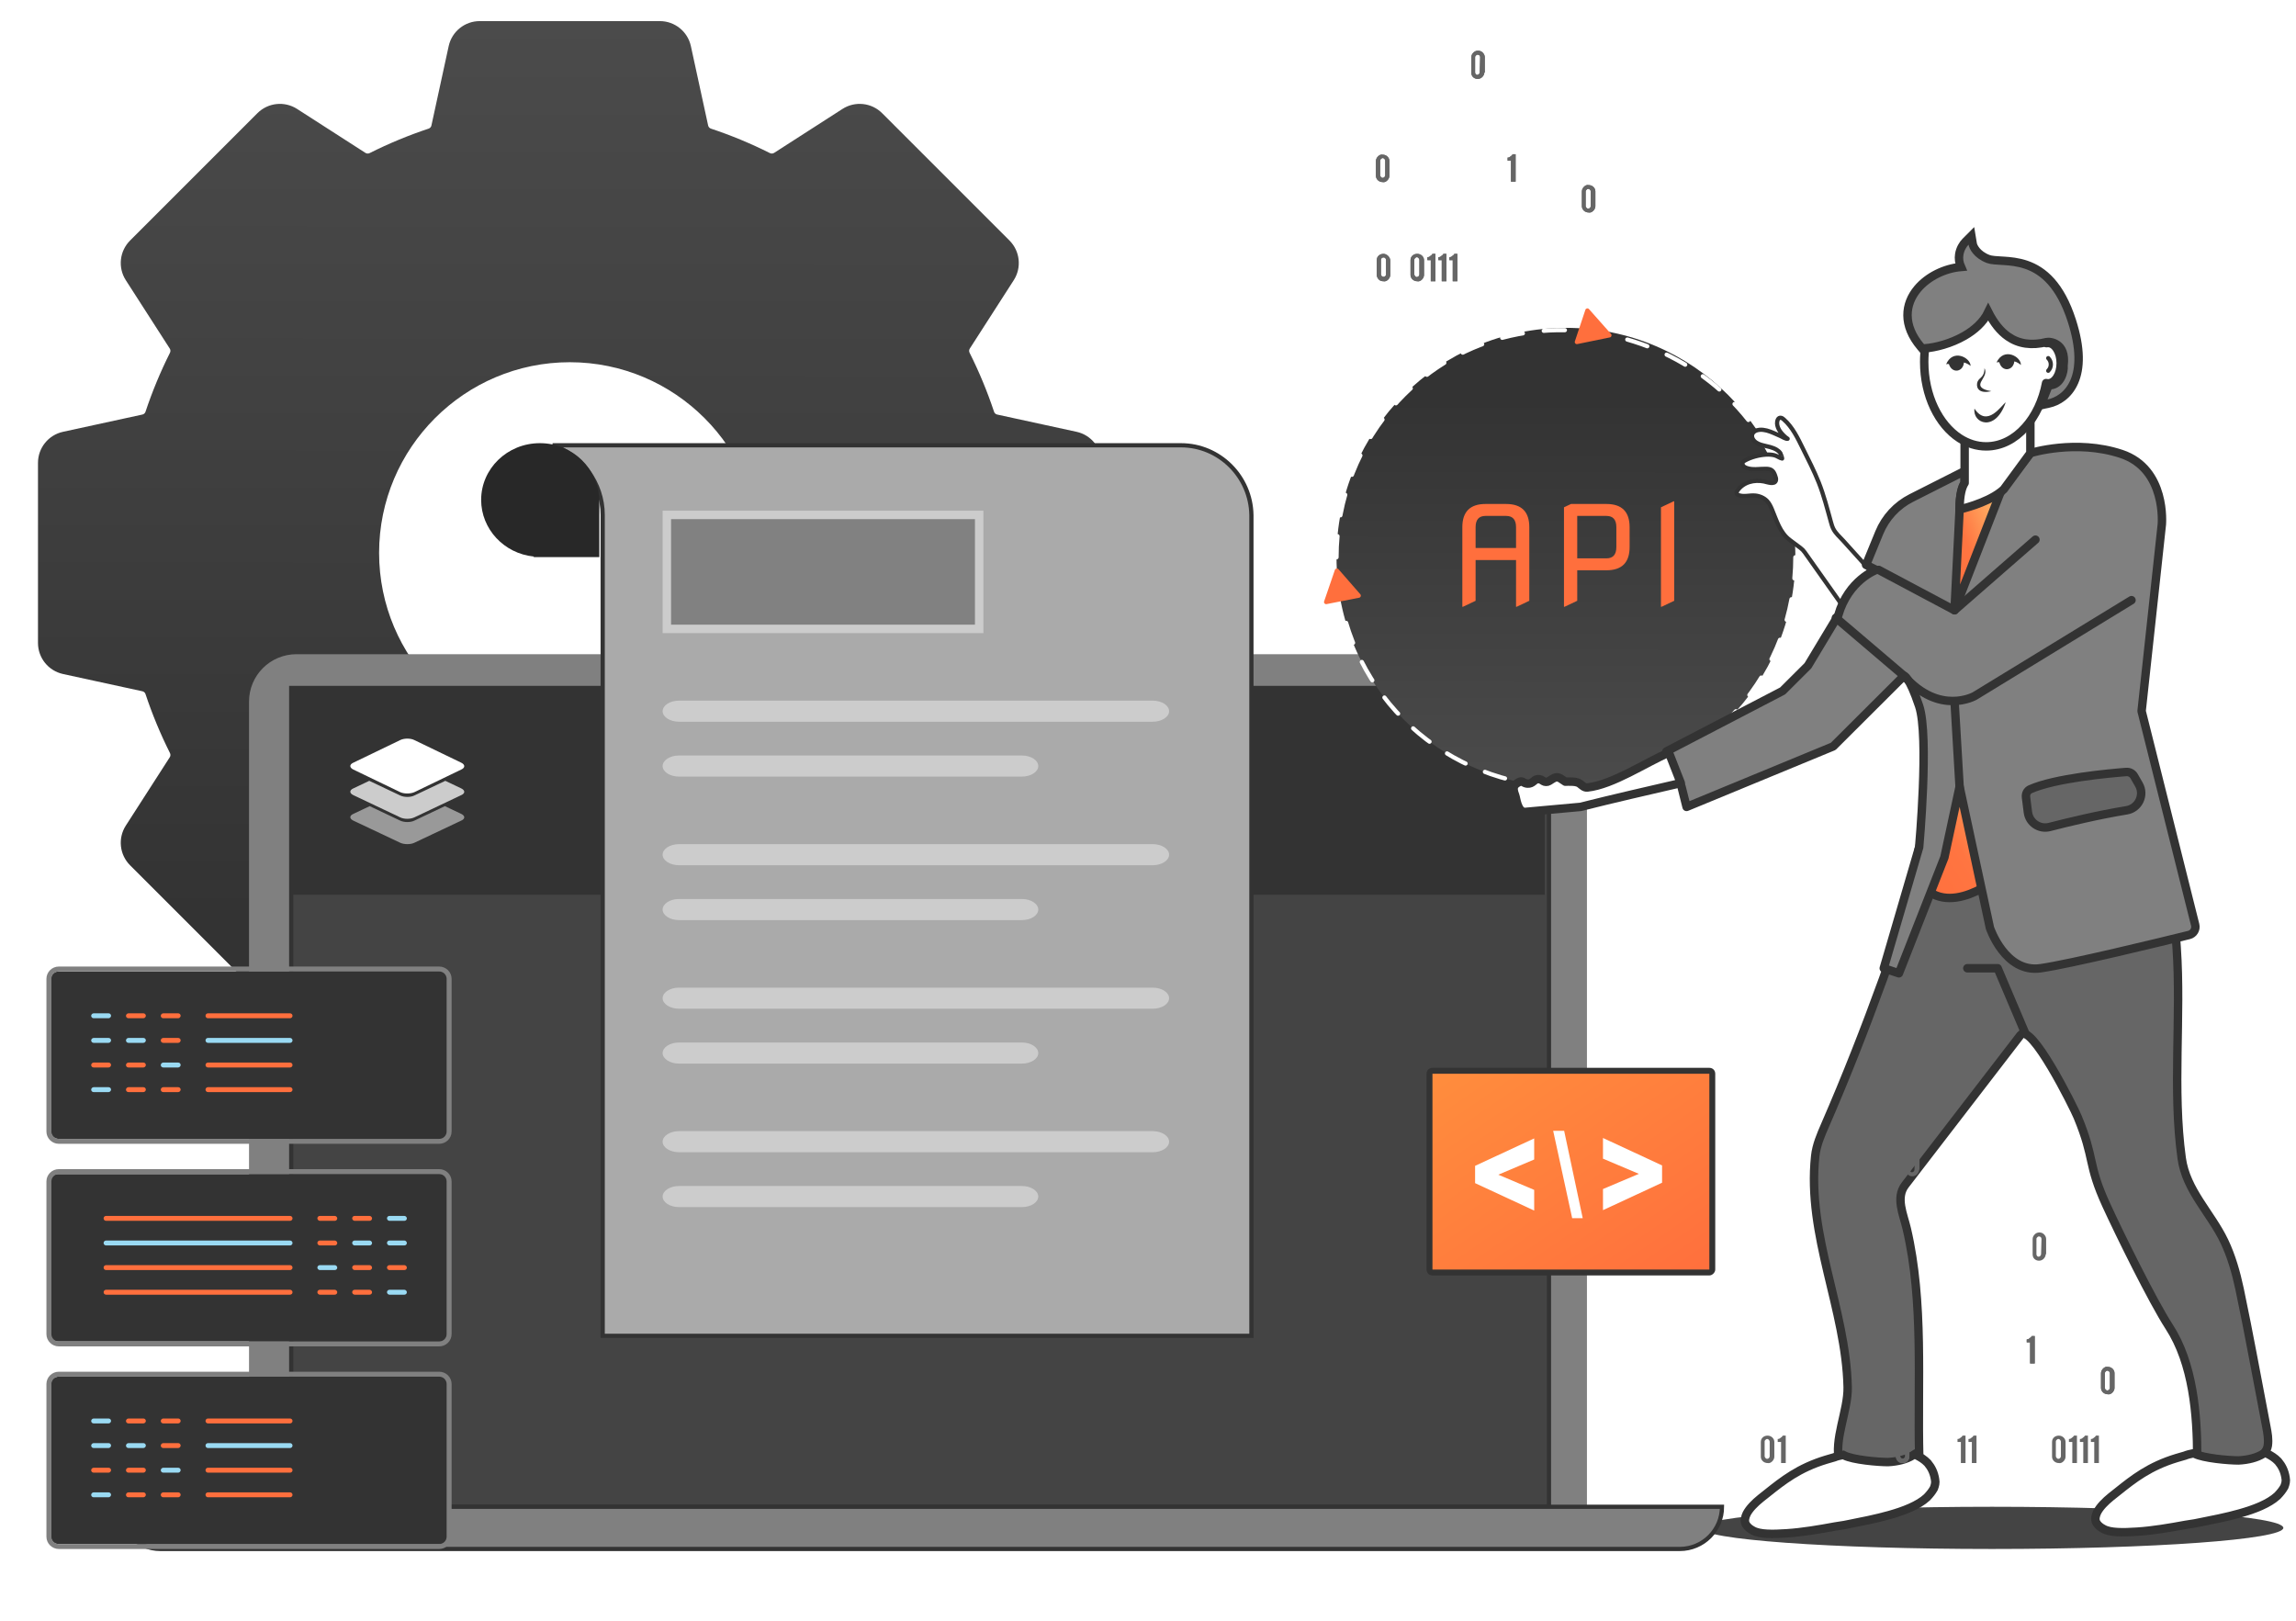 <svg width="544" height="384" viewBox="0 0 544 384" fill="none" xmlns="http://www.w3.org/2000/svg">
<ellipse cx="472" cy="362" rx="69" ry="5" fill="#444444"/>
<path d="M255.071 102.307L236.262 98.218C235.916 98.143 235.635 97.889 235.523 97.552C233.931 92.767 231.993 88.094 229.728 83.578C229.569 83.26 229.587 82.882 229.779 82.583L240.192 66.387C242.107 63.407 241.685 59.494 239.182 56.991L209.009 26.818C206.506 24.314 202.593 23.893 199.613 25.808L183.417 36.221C183.118 36.413 182.74 36.431 182.422 36.272C177.907 34.007 173.233 32.069 168.448 30.477C168.111 30.365 167.857 30.084 167.782 29.738L163.693 10.929C162.941 7.469 159.877 5 156.335 5H113.665C110.123 5 107.059 7.469 106.307 10.929L102.218 29.738C102.143 30.084 101.889 30.365 101.552 30.477C96.767 32.069 92.094 34.007 87.578 36.272C87.26 36.431 86.882 36.413 86.583 36.221L70.387 25.808C67.407 23.893 63.494 24.314 60.991 26.818L30.818 56.991C28.314 59.494 27.893 63.407 29.808 66.387L40.221 82.583C40.413 82.882 40.431 83.26 40.272 83.578C38.007 88.094 36.069 92.767 34.477 97.552C34.365 97.889 34.084 98.143 33.737 98.218L14.929 102.307C11.469 103.061 9 106.123 9 109.665V152.335C9 155.877 11.469 158.939 14.929 159.693L33.737 163.782C34.084 163.857 34.365 164.111 34.477 164.448C36.069 169.233 38.007 173.907 40.272 178.422C40.431 178.74 40.413 179.118 40.221 179.417L29.808 195.613C27.893 198.593 28.314 202.506 30.818 205.009L60.991 235.182C63.494 237.685 67.407 238.107 70.387 236.192L86.583 225.779C86.882 225.587 87.26 225.569 87.578 225.728C92.094 227.993 96.767 229.931 101.552 231.523C101.889 231.635 102.143 231.916 102.218 232.262L106.307 251.071C107.059 254.531 110.123 257 113.665 257H156.335C159.877 257 162.941 254.531 163.693 251.071L167.782 232.262C167.857 231.916 168.111 231.635 168.448 231.523C173.233 229.931 177.907 227.993 182.422 225.728C182.74 225.569 183.118 225.587 183.417 225.779L199.613 236.192C202.593 238.107 206.506 237.687 209.009 235.182L239.182 205.009C241.685 202.506 242.107 198.593 240.192 195.613L229.779 179.417C229.587 179.118 229.569 178.74 229.728 178.422C231.993 173.907 233.931 169.233 235.523 164.448C235.635 164.111 235.916 163.857 236.262 163.782L255.071 159.693C258.531 158.939 261 155.877 261 152.335V109.665C261 106.123 258.531 103.061 255.071 102.307ZM180.179 131C180.179 155.911 159.911 176.179 135 176.179C110.089 176.179 89.821 155.911 89.821 131C89.821 106.089 110.089 85.821 135 85.821C159.911 85.821 180.179 106.089 180.179 131Z" fill="url(#paint0_linear_489_4176)"/>
<path d="M374.744 360.996H376V359.745V166.262C376 160.004 370.977 154.997 364.699 154.997H70.301C64.023 154.997 59 160.004 59 166.262V359.745V360.996H60.256H374.744Z" fill="#808080"/>
<path d="M69 163H367V357H69V163Z" fill="#444444" stroke="#333333"/>
<rect x="69" y="163" width="297" height="49" fill="#333333"/>
<path fill-rule="evenodd" clip-rule="evenodd" d="M94.85 199.687L83.712 194.425C82.763 193.965 82.763 193.255 83.712 192.838L87.589 191L94.809 194.425C95.757 194.884 97.284 194.884 98.191 194.425L105.411 191L109.288 192.838C110.237 193.297 110.237 194.007 109.288 194.425L98.15 199.687C97.284 200.104 95.757 200.104 94.85 199.687Z" fill="white" fill-opacity="0.5"/>
<path fill-rule="evenodd" clip-rule="evenodd" d="M94.814 193.655L83.709 188.387C82.763 187.927 82.763 187.216 83.709 186.798L87.493 185L94.814 188.47C95.76 188.93 97.281 188.93 98.186 188.47L105.507 185L109.291 186.798C110.236 187.258 110.236 187.969 109.291 188.387L98.186 193.655C97.24 194.115 95.719 194.115 94.814 193.655Z" fill="white" fill-opacity="0.75"/>
<path fill-rule="evenodd" clip-rule="evenodd" d="M94.814 187.681L83.709 182.324C82.763 181.856 82.763 181.133 83.709 180.708L94.814 175.351C95.76 174.883 97.281 174.883 98.186 175.351L109.291 180.708C110.236 181.176 110.236 181.899 109.291 182.324L98.186 187.681C97.24 188.106 95.719 188.106 94.814 187.681Z" fill="white"/>
<path d="M28 356.996H408C408 362.519 403.523 366.996 398 366.996H38C32.477 366.996 28 362.519 28 356.996Z" fill="#808080" stroke="#333333"/>
<path d="M142.797 122.029C142.797 114.353 137.791 107.854 130.937 105.5H279.827C288.928 105.5 296.358 112.923 296.5 122.033V316.5H142.797V122.029Z" fill="#AAAAAA" stroke="#333333"/>
<path d="M273.104 171H160.896C158.753 171 157 169.875 157 168.5C157 167.125 158.753 166 160.896 166H273.104C275.247 166 277 167.125 277 168.5C277 169.875 275.247 171 273.104 171Z" fill="#CCCCCC"/>
<path d="M273.104 205H160.896C158.753 205 157 203.875 157 202.5C157 201.125 158.753 200 160.896 200H273.104C275.247 200 277 201.125 277 202.5C277 203.875 275.247 205 273.104 205Z" fill="#CCCCCC"/>
<path d="M273.104 239H160.896C158.753 239 157 237.875 157 236.5C157 235.125 158.753 234 160.896 234H273.104C275.247 234 277 235.125 277 236.5C277 237.875 275.247 239 273.104 239Z" fill="#CCCCCC"/>
<path d="M273.104 273H160.896C158.753 273 157 271.875 157 270.5C157 269.125 158.753 268 160.896 268H273.104C275.247 268 277 269.125 277 270.5C277 271.875 275.247 273 273.104 273Z" fill="#CCCCCC"/>
<path d="M242.114 184H201.5H160.886C158.748 184 157 182.875 157 181.5C157 180.125 158.748 179 160.886 179H242.114C244.252 179 246 180.125 246 181.5C246 182.875 244.252 184 242.114 184Z" fill="#CCCCCC"/>
<path d="M242.114 218H201.5H160.886C158.748 218 157 216.875 157 215.5C157 214.125 158.748 213 160.886 213H242.114C244.252 213 246 214.125 246 215.5C246 216.875 244.252 218 242.114 218Z" fill="#CCCCCC"/>
<path d="M242.114 252H201.5H160.886C158.748 252 157 250.875 157 249.5C157 248.125 158.748 247 160.886 247H242.114C244.252 247 246 248.125 246 249.5C246 250.875 244.252 252 242.114 252Z" fill="#CCCCCC"/>
<path d="M242.114 286H201.5H160.886C158.748 286 157 284.875 157 283.5C157 282.125 158.748 281 160.886 281H242.114C244.252 281 246 282.125 246 283.5C246 284.875 244.252 286 242.114 286Z" fill="#CCCCCC"/>
<path d="M127.927 105C120.157 105 114 111.079 114 118.429C114 125.356 119.424 131.152 126.461 131.859V132H142V118.571C141.853 111.079 135.696 105 127.927 105Z" fill="#282828"/>
<path d="M158 122H232V149H158V122Z" fill="#818181" stroke="#CCCCCC" stroke-width="2"/>
<path d="M404.699 301.49H339.699C339.199 301.49 338.699 301.091 338.699 300.491V254.699C338.699 254.099 339.199 253.699 339.699 253.699H404.699C405.299 253.699 405.699 254.099 405.699 254.699V300.491C405.699 300.991 405.199 301.49 404.699 301.49Z" fill="url(#paint1_linear_489_4176)"/>
<path d="M405 302.191H339.4C338.6 302.191 338 301.591 338 300.791V254.4C338 253.6 338.6 253 339.4 253H405C405.8 253 406.4 253.6 406.4 254.4V300.791C406.4 301.491 405.7 302.191 405 302.191ZM405 300.791V301.491V300.791ZM339.4 254.4V300.791H405V254.4H339.4Z" fill="#333333"/>
<path d="M379.801 286.72L393.801 280.221V276.122L379.801 269.623V274.522L388.301 278.121L379.801 281.721V286.72Z" fill="white"/>
<path d="M370.6 267.924H368L372.5 288.62H375L370.6 267.924Z" fill="white"/>
<path d="M363.5 281.92L355 278.321L363.5 274.722V269.723L349.5 276.221V280.321L363.5 286.82V281.92Z" fill="white"/>
<circle cx="371.025" cy="132.036" r="54.36" transform="rotate(180 371.025 132.036)" fill="url(#paint2_linear_489_4176)"/>
<path d="M346.478 143.758V124.907C346.478 121.242 348.311 119.409 351.976 119.409H356.846C360.512 119.409 362.344 121.242 362.344 124.907V142.344L359.36 143.758H359.202V132.699H349.62V142.344L346.635 143.758H346.478ZM349.62 129.84H359.202V124.907C359.202 123.127 358.417 122.237 356.846 122.237H351.976C350.405 122.237 349.62 123.127 349.62 124.907V129.84Z" fill="#FF6F3D"/>
<path d="M370.558 143.758V120.194L372.223 119.409H380.612C384.277 119.409 386.11 121.242 386.11 124.907V129.62C386.11 133.285 384.277 135.118 380.612 135.118H373.7V142.344L370.715 143.758H370.558ZM373.7 122.237V132.29H380.612C382.183 132.29 382.968 131.4 382.968 129.62V124.907C382.968 123.127 382.183 122.237 380.612 122.237H373.7Z" fill="#FF6F3D"/>
<path d="M393.539 143.758V120.194L396.523 118.781H396.68V142.344L393.696 143.758H393.539Z" fill="#FF6F3D"/>
<path d="M425.385 132.036C425.385 145.33 420.513 158.163 411.691 168.108C402.87 178.053 390.71 184.421 377.511 186.007C364.311 187.593 350.989 184.288 340.062 176.716C329.135 169.144 321.362 157.83 318.213 144.914" stroke="white" stroke-linecap="round" stroke-dasharray="5 5"/>
<path d="M316.281 135.032C316.406 134.668 316.878 134.575 317.131 134.865L322.307 140.8C322.56 141.09 322.404 141.545 322.027 141.619L314.298 143.135C313.921 143.209 313.604 142.846 313.729 142.482L316.281 135.032Z" fill="#FF6F3D"/>
<path d="M425.606 127.749C425.855 128.043 426.328 127.957 426.458 127.595L429.116 120.181C429.246 119.819 428.934 119.452 428.556 119.52L420.807 120.926C420.428 120.995 420.266 121.448 420.514 121.741L425.606 127.749Z" fill="#FF6F3D"/>
<path d="M316.665 132.035C316.665 118.295 321.869 105.064 331.229 95.005C361.888 62.057 418.51 80.672 424.823 124.24" stroke="white" stroke-linecap="round" stroke-dasharray="5 5"/>
<path d="M381.704 79.122C381.959 79.41 381.807 79.866 381.43 79.943L373.715 81.523C373.338 81.6 373.018 81.24 373.14 80.875L375.63 73.403C375.751 73.038 376.223 72.942 376.478 73.23L381.704 79.122Z" fill="#FF6F3D"/>
<path d="M106.109 231.918C106.109 230.952 105.315 230.168 104.335 230.168H80.386H13.862C12.883 230.168 12.088 230.952 12.088 231.918V268.085C12.088 269.051 12.883 269.835 13.862 269.835H104.335C105.315 269.835 106.109 269.051 106.109 268.085V256.71V231.918Z" fill="#333333"/>
<path fill-rule="evenodd" clip-rule="evenodd" d="M11 231.918V268.085C11 269.696 12.318 271.001 13.945 271.001H104.055C105.682 271.001 107 269.696 107 268.085V231.918C107 230.307 105.682 229.001 104.055 229.001H13.945C12.318 229.001 11 230.307 11 231.918ZM104.055 230.168C105.031 230.168 105.822 230.952 105.822 231.918V268.085C105.822 269.051 105.031 269.835 104.055 269.835H13.945C12.969 269.835 12.178 269.051 12.178 268.085V231.918C12.178 230.952 12.969 230.168 13.945 230.168H104.055Z" fill="#808080"/>
<rect width="4.712" height="1.167" rx="0.583" transform="matrix(-1 0 0 1 42.804 240.085)" fill="#FF6F3D"/>
<path d="M69.307 240.668C69.307 240.346 69.046 240.085 68.723 240.085L49.276 240.085C48.954 240.085 48.693 240.346 48.693 240.668C48.693 240.99 48.954 241.251 49.276 241.251H68.723C69.046 241.251 69.307 240.99 69.307 240.668Z" fill="#FF6F3D"/>
<path d="M69.307 246.501C69.307 246.179 69.046 245.918 68.723 245.918H49.276C48.954 245.918 48.693 246.179 48.693 246.501C48.693 246.823 48.954 247.085 49.276 247.085H68.723C69.046 247.085 69.307 246.823 69.307 246.501Z" fill="#9ADAF3"/>
<path d="M69.307 252.335C69.307 252.012 69.046 251.751 68.723 251.751H49.276C48.954 251.751 48.693 252.012 48.693 252.335C48.693 252.657 48.954 252.918 49.276 252.918H68.723C69.046 252.918 69.307 252.657 69.307 252.335Z" fill="#FF6F3D"/>
<path d="M69.307 258.168C69.307 257.846 69.046 257.585 68.723 257.585H49.276C48.954 257.585 48.693 257.846 48.693 258.168C48.693 258.49 48.954 258.751 49.276 258.751H68.723C69.046 258.751 69.307 258.49 69.307 258.168Z" fill="#FF6F3D"/>
<rect width="4.712" height="1.167" rx="0.583" transform="matrix(-1 0 0 1 34.558 240.085)" fill="#FF6F3D"/>
<rect width="4.712" height="1.167" rx="0.583" transform="matrix(-1 0 0 1 26.313 240.085)" fill="#9ADAF3"/>
<rect width="4.712" height="1.167" rx="0.583" transform="matrix(-1 0 0 1 42.804 251.751)" fill="#9ADAF3"/>
<rect width="4.712" height="1.167" rx="0.583" transform="matrix(-1 0 0 1 34.558 251.751)" fill="#FF6F3D"/>
<rect width="4.712" height="1.167" rx="0.583" transform="matrix(-1 0 0 1 26.313 251.751)" fill="#FF6F3D"/>
<rect width="4.712" height="1.167" rx="0.583" transform="matrix(-1 0 0 1 42.804 245.918)" fill="#FF6F3D"/>
<rect width="4.712" height="1.167" rx="0.583" transform="matrix(-1 0 0 1 34.558 245.918)" fill="#9ADAF3"/>
<rect width="4.712" height="1.167" rx="0.583" transform="matrix(-1 0 0 1 26.313 245.918)" fill="#9ADAF3"/>
<rect width="4.712" height="1.167" rx="0.583" transform="matrix(-1 0 0 1 42.804 257.585)" fill="#FF6F3D"/>
<rect width="4.712" height="1.167" rx="0.583" transform="matrix(-1 0 0 1 34.558 257.585)" fill="#FF6F3D"/>
<rect width="4.712" height="1.167" rx="0.583" transform="matrix(-1 0 0 1 26.313 257.585)" fill="#9ADAF3"/>
<path d="M11.891 279.918C11.891 278.952 12.685 278.168 13.665 278.168H37.614H104.138C105.117 278.168 105.912 278.952 105.912 279.918V316.085C105.912 317.051 105.117 317.835 104.138 317.835H13.665C12.685 317.835 11.891 317.051 11.891 316.085V304.71V279.918Z" fill="#333333"/>
<path fill-rule="evenodd" clip-rule="evenodd" d="M107 279.918V316.085C107 317.696 105.682 319.001 104.055 319.001H13.945C12.318 319.001 11 317.696 11 316.085V279.918C11 278.307 12.318 277.001 13.945 277.001H104.055C105.682 277.001 107 278.307 107 279.918ZM13.945 278.168C12.969 278.168 12.178 278.952 12.178 279.918V316.085C12.178 317.051 12.969 317.835 13.945 317.835H104.055C105.031 317.835 105.822 317.051 105.822 316.085V279.918C105.822 278.952 105.031 278.168 104.055 278.168H13.945Z" fill="#808080"/>
<rect x="75.196" y="288.085" width="4.712" height="1.167" rx="0.583" fill="#FF6F3D"/>
<path d="M24.546 288.668C24.546 288.346 24.807 288.085 25.129 288.085L68.723 288.085C69.046 288.085 69.307 288.346 69.307 288.668C69.307 288.99 69.046 289.251 68.723 289.251H25.129C24.807 289.251 24.546 288.99 24.546 288.668Z" fill="#FF6F3D"/>
<path d="M24.546 294.501C24.546 294.179 24.807 293.918 25.129 293.918H68.723C69.046 293.918 69.307 294.179 69.307 294.501C69.307 294.823 69.046 295.085 68.723 295.085H25.129C24.807 295.085 24.546 294.823 24.546 294.501Z" fill="#9ADAF3"/>
<path d="M24.546 300.335C24.546 300.013 24.807 299.751 25.129 299.751H68.723C69.046 299.751 69.307 300.013 69.307 300.335C69.307 300.657 69.046 300.918 68.723 300.918H25.129C24.807 300.918 24.546 300.657 24.546 300.335Z" fill="#FF6F3D"/>
<path d="M24.546 306.168C24.546 305.846 24.807 305.585 25.129 305.585H68.723C69.046 305.585 69.307 305.846 69.307 306.168C69.307 306.49 69.046 306.751 68.723 306.751H25.129C24.807 306.751 24.546 306.49 24.546 306.168Z" fill="#FF6F3D"/>
<rect x="83.442" y="288.085" width="4.712" height="1.167" rx="0.583" fill="#FF6F3D"/>
<rect x="91.687" y="288.085" width="4.712" height="1.167" rx="0.583" fill="#9ADAF3"/>
<rect x="75.196" y="299.751" width="4.712" height="1.167" rx="0.583" fill="#9ADAF3"/>
<rect x="83.442" y="299.751" width="4.712" height="1.167" rx="0.583" fill="#FF6F3D"/>
<rect x="91.687" y="299.751" width="4.712" height="1.167" rx="0.583" fill="#FF6F3D"/>
<rect x="75.196" y="293.918" width="4.712" height="1.167" rx="0.583" fill="#FF6F3D"/>
<rect x="83.442" y="293.918" width="4.712" height="1.167" rx="0.583" fill="#9ADAF3"/>
<rect x="91.687" y="293.918" width="4.712" height="1.167" rx="0.583" fill="#9ADAF3"/>
<rect x="75.196" y="305.585" width="4.712" height="1.167" rx="0.583" fill="#FF6F3D"/>
<rect x="83.442" y="305.585" width="4.712" height="1.167" rx="0.583" fill="#FF6F3D"/>
<rect x="91.687" y="305.585" width="4.712" height="1.167" rx="0.583" fill="#9ADAF3"/>
<path d="M106.109 327.918C106.109 326.952 105.315 326.168 104.335 326.168H80.386H13.862C12.883 326.168 12.088 326.952 12.088 327.918V364.085C12.088 365.051 12.883 365.835 13.862 365.835H104.335C105.315 365.835 106.109 365.051 106.109 364.085V352.71V327.918Z" fill="#333333"/>
<path fill-rule="evenodd" clip-rule="evenodd" d="M11 327.918V364.085C11 365.696 12.318 367.001 13.945 367.001H104.055C105.682 367.001 107 365.696 107 364.085V327.918C107 326.307 105.682 325.001 104.055 325.001H13.945C12.318 325.001 11 326.307 11 327.918ZM104.055 326.168C105.031 326.168 105.822 326.952 105.822 327.918V364.085C105.822 365.051 105.031 365.835 104.055 365.835H13.945C12.969 365.835 12.178 365.051 12.178 364.085V327.918C12.178 326.952 12.969 326.168 13.945 326.168H104.055Z" fill="#808080"/>
<rect width="4.712" height="1.167" rx="0.583" transform="matrix(-1 0 0 1 42.804 336.085)" fill="#FF6F3D"/>
<path d="M69.307 336.668C69.307 336.346 69.046 336.085 68.723 336.085L49.276 336.085C48.954 336.085 48.693 336.346 48.693 336.668C48.693 336.99 48.954 337.251 49.276 337.251H68.723C69.046 337.251 69.307 336.99 69.307 336.668Z" fill="#FF6F3D"/>
<path d="M69.307 342.501C69.307 342.179 69.046 341.918 68.723 341.918H49.276C48.954 341.918 48.693 342.179 48.693 342.501C48.693 342.823 48.954 343.085 49.276 343.085H68.723C69.046 343.085 69.307 342.823 69.307 342.501Z" fill="#9ADAF3"/>
<path d="M69.307 348.335C69.307 348.012 69.046 347.751 68.723 347.751H49.276C48.954 347.751 48.693 348.012 48.693 348.335C48.693 348.657 48.954 348.918 49.276 348.918H68.723C69.046 348.918 69.307 348.657 69.307 348.335Z" fill="#FF6F3D"/>
<path d="M69.307 354.168C69.307 353.846 69.046 353.585 68.723 353.585H49.276C48.954 353.585 48.693 353.846 48.693 354.168C48.693 354.49 48.954 354.751 49.276 354.751H68.723C69.046 354.751 69.307 354.49 69.307 354.168Z" fill="#FF6F3D"/>
<rect width="4.712" height="1.167" rx="0.583" transform="matrix(-1 0 0 1 34.558 336.085)" fill="#FF6F3D"/>
<rect width="4.712" height="1.167" rx="0.583" transform="matrix(-1 0 0 1 26.313 336.085)" fill="#9ADAF3"/>
<rect width="4.712" height="1.167" rx="0.583" transform="matrix(-1 0 0 1 42.804 347.751)" fill="#9ADAF3"/>
<rect width="4.712" height="1.167" rx="0.583" transform="matrix(-1 0 0 1 34.558 347.751)" fill="#FF6F3D"/>
<rect width="4.712" height="1.167" rx="0.583" transform="matrix(-1 0 0 1 26.313 347.751)" fill="#FF6F3D"/>
<rect width="4.712" height="1.167" rx="0.583" transform="matrix(-1 0 0 1 42.804 341.918)" fill="#FF6F3D"/>
<rect width="4.712" height="1.167" rx="0.583" transform="matrix(-1 0 0 1 34.558 341.918)" fill="#9ADAF3"/>
<rect width="4.712" height="1.167" rx="0.583" transform="matrix(-1 0 0 1 26.313 341.918)" fill="#9ADAF3"/>
<rect width="4.712" height="1.167" rx="0.583" transform="matrix(-1 0 0 1 42.804 353.585)" fill="#FF6F3D"/>
<rect width="4.712" height="1.167" rx="0.583" transform="matrix(-1 0 0 1 34.558 353.585)" fill="#FF6F3D"/>
<rect width="4.712" height="1.167" rx="0.583" transform="matrix(-1 0 0 1 26.313 353.585)" fill="#9ADAF3"/>
<path d="M514.605 213.879C515.18 214.297 515.12 216.423 515.168 217.044C515.384 219.506 515.552 221.979 515.719 224.451C516.855 241.016 514.661 258.027 516.917 274.413C517.963 282.039 523.81 287.402 527.003 294.077C528.716 297.673 529.806 301.532 530.633 305.403C532.921 316.238 534.862 327.146 536.97 338.017C537.257 339.511 537.545 341.04 537.317 342.533C536.517 347.816 520.595 350.449 520.595 345.305C520.595 335.088 519.618 323.065 513.934 314.327C509.993 308.246 502.087 292.154 499.068 285.559C494.505 275.596 496.445 274.747 492.264 264.64C491.31 262.332 481.21 242.005 478.728 245.239C469.624 257.066 460.52 268.905 451.416 280.733C449.068 283.779 450.997 287.757 451.788 291.162C455.866 308.595 454.276 327.456 454.734 345.293C450.937 347.502 437.654 353.277 435.844 346.512C434.395 341.144 437.903 334.227 437.772 328.639C437.357 310.144 428.08 292.774 430.082 273.923C430.357 271.354 431.399 268.941 432.43 266.576C442.336 243.829 450.494 220.413 458.101 196.807C458.496 195.576 458.891 194.334 459.466 193.175C460.005 192.076 468.678 181.324 469.121 181.634C469.121 181.634 514.246 213.616 514.641 213.891L514.605 213.879Z" fill="#666666" stroke="#333333" stroke-width="2" stroke-linecap="round" stroke-linejoin="round"/>
<path d="M475.075 206.71C475.075 206.71 463.096 217.463 455.908 210.294C448.721 203.126 465.491 179.233 465.491 179.233L475.075 206.71Z" fill="url(#paint3_linear_489_4176)" stroke="#333333" stroke-width="2" stroke-linecap="round" stroke-linejoin="round"/>
<path d="M436.335 143.213L427.59 130.849C427.315 130.454 426.967 130.096 426.572 129.809L424.068 127.945C421.732 126.201 420.93 123.298 419.852 120.73C419.552 120.013 419.217 119.284 418.678 118.711C417.959 117.946 416.869 117.492 415.827 117.408C414.557 117.301 413.239 117.755 411.994 117.337C411.802 117.277 411.598 117.181 411.502 116.99C411.383 116.739 411.526 116.441 411.682 116.202C412.353 115.258 413.359 114.565 414.473 114.219C415.587 113.872 416.785 113.848 417.923 114.063C418.63 114.195 420.535 114.971 420.786 113.789C420.858 113.43 420.738 113.072 420.606 112.725C420.439 112.259 420.247 111.758 419.84 111.447C419.456 111.148 418.941 111.089 418.462 111.077C416.881 111.041 415.24 111.423 413.766 110.85C413.491 110.742 413.227 110.599 413.048 110.372C412.868 110.145 412.784 109.81 412.916 109.559C413.012 109.356 413.215 109.225 413.419 109.117C414.88 108.305 416.773 107.803 418.45 107.708C419.121 107.672 419.804 107.708 420.451 107.875C421.086 108.03 421.625 108.532 422.248 108.64C422.307 108.64 421.924 107.505 421.852 107.397C421.613 107.039 421.289 106.764 420.93 106.549C419.972 105.975 418.869 105.796 417.803 105.533C416.989 105.342 416.162 105.032 415.599 104.422C415.24 104.028 415.012 103.49 415.144 102.977C415.336 102.26 416.15 101.89 416.905 101.83C418.067 101.746 419.193 102.14 420.247 102.594C420.786 102.821 421.313 103.084 421.864 103.311C422.26 103.479 423.146 104.064 423.553 103.956C422.906 103.55 422.176 102.798 421.732 102.164C421.361 101.627 421.074 100.982 421.05 100.325C421.026 99.775 421.265 98.807 422.02 98.999C422.26 99.058 422.451 99.213 422.643 99.381C424.703 101.197 425.925 103.765 427.135 106.226C428.453 108.902 429.83 111.555 430.932 114.338C432.13 117.361 432.921 120.503 433.795 123.633C433.951 124.218 434.119 124.792 434.394 125.329C434.933 126.38 435.88 127.193 436.67 128.053C437.617 129.092 438.551 130.132 439.497 131.183C441.354 133.238 443.211 135.305 445.079 137.36L445.127 137.407L437.94 145.77L436.323 143.201L436.335 143.213Z" fill="white" stroke="#333333" stroke-linecap="round" stroke-linejoin="round"/>
<path d="M394.816 178.038L398.409 186.401L399.607 191.18L434.346 176.844L451.117 160.118C451.117 160.118 452.315 160.118 454.71 167.286C457.106 174.454 454.71 200.737 454.71 200.737L446.325 229.409L449.919 230.604L460.7 203.126L464.294 186.401L471.481 219.852C471.481 219.852 475.075 230.604 483.46 229.409C490.526 228.403 512.056 223.153 518.653 221.527C519.726 221.263 520.377 220.177 520.108 219.104L507.418 168.481L512.209 124.278C512.209 124.278 513.407 111.136 502.626 107.552C491.845 103.968 481.064 107.349 481.064 107.349L474.009 116.572C470.487 119.32 464.294 120.694 464.294 120.694C464.294 117.11 464.893 115.318 465.491 114.422V112.044L465.072 111.817L452.842 118.003C449.411 119.739 446.72 122.652 445.261 126.209L442.133 133.835L444.528 135.03C444.528 135.03 437.94 137.419 435.544 145.782L428.357 157.729L422.367 163.702L394.816 178.038Z" fill="#808080" stroke="#333333" stroke-width="2" stroke-linecap="round" stroke-linejoin="round"/>
<path d="M464.294 120.694L463.096 144.588L474.009 116.572L469.085 115.915L464.294 120.694Z" fill="url(#paint4_linear_489_4176)" stroke="#333333" stroke-width="2" stroke-linecap="round" stroke-linejoin="round"/>
<path d="M505.022 142.198L467.887 164.897C467.887 164.897 459.502 169.676 451.117 160.118L434.981 146.379" stroke="#333333" stroke-width="2" stroke-linecap="round" stroke-linejoin="round"/>
<path d="M445.127 135.03L463.096 144.587L482.262 127.862" stroke="#333333" stroke-width="2" stroke-linecap="round" stroke-linejoin="round"/>
<path d="M505.641 183.895C505.262 183.235 504.545 182.847 503.786 182.906C499.747 183.217 486.862 184.387 481.024 187.001C480.3 187.325 479.93 188.104 480.029 188.891L480.477 192.446C480.789 194.919 483.196 196.556 485.616 195.935C490.072 194.788 497.152 193.079 503.872 191.98C506.711 191.514 508.208 188.36 506.771 185.864L505.641 183.895Z" fill="#666666" stroke="#333333" stroke-width="2" stroke-linecap="round" stroke-linejoin="round"/>
<path d="M464.329 186.998L463.132 166.689" stroke="#333333" stroke-width="2"/>
<path d="M479.902 244.94L473.314 229.409H466.126" stroke="#333333" stroke-width="2" stroke-linecap="round" stroke-linejoin="round"/>
<path d="M361.311 192.374L374.452 191.18C382.415 189.182 390.238 187.389 398.242 185.541V185.529L395.415 178.313C389.796 180.733 382.154 185.91 376.105 186.58C375.362 186.676 374.835 186.054 374.296 185.66C373.983 185.426 373.536 185.313 373.193 185.257C372.872 185.206 372.547 185.199 372.222 185.192L372.186 185.191C371.79 185.182 371.25 185.178 370.894 185.206L369.772 184.46C369.339 184.173 368.801 184.049 368.332 184.273C367.616 184.614 367.007 185.138 366.701 185.206C365.522 185.471 365.507 184.5 364.305 184.609C363.401 184.691 363.2 185.742 361.91 185.66C360.979 185.601 360.704 184.935 360.113 185.206C358.639 185.875 358.256 186.592 358.999 188.444C359.256 189.081 359.514 192.374 361.311 192.374Z" fill="white" stroke="#333333" stroke-width="2" stroke-linecap="round" stroke-linejoin="round"/>
<path d="M464.294 120.694C464.294 120.694 470.487 119.32 474.008 116.572C474.284 116.369 474.536 116.142 474.775 115.915L481.064 107.349V98.843C478.549 101.675 475.314 103.371 471.78 103.371C469.528 103.371 467.396 102.678 465.491 101.448V114.422C464.893 115.318 464.294 117.11 464.294 120.694Z" fill="white" stroke="#333333" stroke-width="2" stroke-linecap="round" stroke-linejoin="round"/>
<path d="M456.544 354.784L456.567 354.762L456.588 354.74C457.282 354.012 457.773 353.376 458.15 352.715L458.189 352.648L458.217 352.575C458.443 351.981 458.648 351.296 458.484 350.547C458.232 348.878 457.603 347.691 456.742 346.658L456.72 346.632L456.698 346.608C455.927 345.799 455.044 345.28 454.148 344.81L453.638 344.543L453.151 344.85C451.714 345.754 449.62 346.3 447.334 346.412C446.18 346.411 444.118 346.287 442.06 346.024C439.944 345.753 438.011 345.353 437.037 344.866L436.726 344.711L436.385 344.782L436.353 344.789C435.834 344.897 435.221 345.026 434.598 345.284C434.323 345.378 434.042 345.453 433.719 345.537L433.704 345.541C433.392 345.623 433.04 345.715 432.682 345.839C426.196 347.803 422.408 350.824 418.74 353.75C418.223 354.162 417.708 354.573 417.189 354.978L417.182 354.983L417.176 354.988C415.724 356.16 414.508 357.407 413.867 358.617L413.857 358.636L413.848 358.655C413.661 359.047 413.509 359.461 413.448 359.866C413.388 360.264 413.4 360.769 413.688 361.224C414.005 361.722 414.462 362.175 415.24 362.588C416.119 363.114 417.359 363.316 418.662 363.388C420.02 363.463 421.622 363.402 423.323 363.287C426.982 363.055 431.063 362.359 434.767 361.673L436.935 361.332L436.955 361.329L436.975 361.325C437.371 361.246 437.779 361.166 438.196 361.083C441.093 360.513 444.459 359.849 447.574 358.975C451.099 357.986 454.499 356.677 456.544 354.784Z" fill="white" stroke="#333333" stroke-width="2"/>
<path d="M539.595 354.394L539.618 354.373L539.639 354.35C540.333 353.622 540.824 352.986 541.201 352.326L541.24 352.258L541.267 352.185C541.494 351.592 541.698 350.906 541.535 350.157C541.283 348.489 540.654 347.301 539.792 346.268L539.771 346.242L539.748 346.218C538.977 345.409 538.094 344.891 537.199 344.421L536.689 344.153L536.201 344.46C534.764 345.365 532.67 345.911 530.385 346.023C529.23 346.021 527.168 345.898 525.111 345.634C522.994 345.363 521.062 344.963 520.088 344.477L519.776 344.321L519.435 344.392L519.404 344.399C518.885 344.508 518.272 344.636 517.649 344.894C517.374 344.989 517.092 345.063 516.77 345.148L516.755 345.152C516.443 345.233 516.091 345.326 515.733 345.45C509.247 347.413 505.459 350.435 501.791 353.36C501.274 353.773 500.759 354.183 500.24 354.588L500.233 354.594L500.227 354.599C498.775 355.77 497.558 357.017 496.918 358.228L496.908 358.246L496.899 358.265C496.712 358.657 496.56 359.071 496.499 359.477C496.439 359.874 496.451 360.38 496.739 360.834C497.056 361.332 497.512 361.785 498.29 362.199C499.17 362.725 500.41 362.927 501.713 362.999C503.07 363.074 504.673 363.013 506.373 362.898C510.033 362.665 514.114 361.969 517.818 361.284L519.986 360.942L520.006 360.939L520.026 360.935C520.422 360.856 520.829 360.776 521.247 360.694C524.144 360.123 527.51 359.46 530.625 358.586C534.15 357.596 537.55 356.288 539.595 354.394Z" fill="white" stroke="#333333" stroke-width="2"/>
<path d="M455.909 85.75C455.909 93.73 459.335 100.623 464.294 103.837C466.198 105.068 468.331 105.76 470.583 105.76C474.117 105.76 477.351 104.064 479.866 101.233C482.25 98.592 483.999 94.937 484.79 90.767C484.946 90.803 485.101 90.827 485.257 90.827C486.91 90.827 488.252 88.689 488.252 86.048C488.252 83.408 486.91 81.27 485.257 81.27C485.137 81.27 485.005 81.281 484.886 81.305C483.412 72.393 477.566 65.739 470.583 65.739C462.473 65.739 455.909 74.699 455.909 85.75Z" fill="white" stroke="#333333" stroke-width="2" stroke-linecap="round" stroke-linejoin="round"/>
<path d="M485.293 84.853C486.122 85.681 486.12 87.015 485.293 87.84" stroke="#333333" stroke-linecap="round"/>
<path fill-rule="evenodd" clip-rule="evenodd" d="M471.803 92.678C468.983 93.359 468.25 91.988 468.443 90.827C468.719 89.274 470.128 89.806 470.199 87.236C471.199 89.201 468.077 90.749 469.643 91.936C469.96 92.184 470.523 92.468 471.803 92.678Z" fill="#333333"/>
<path fill-rule="evenodd" clip-rule="evenodd" d="M467.822 96.819C470.877 101.432 474.229 95.986 475.222 95.328C472.741 102.553 467.307 100.281 467.822 96.819Z" fill="#333333"/>
<path fill-rule="evenodd" clip-rule="evenodd" d="M473.038 85.9C474.74 82.195 478.886 84.464 478.823 86.484C478.617 86.263 477.758 85.69 477.262 85.627C477.027 87.855 474.338 88.247 473.703 85.826C473.42 85.793 473.254 85.788 473.038 85.9Z" fill="#333333"/>
<path fill-rule="evenodd" clip-rule="evenodd" d="M461.089 86.336C462.652 82.556 466.873 84.684 466.905 86.707C466.699 86.486 465.815 85.959 465.319 85.897C465.154 88.151 462.487 88.615 461.755 86.238C461.448 86.229 461.282 86.223 461.089 86.336Z" fill="#333333"/>
<path d="M484.198 94.278L483.508 96.008L485.331 95.627C487.529 95.168 490.073 93.65 491.464 90.454C492.845 87.283 493.027 82.612 490.876 75.943C488.164 67.539 484.136 64.127 480.117 62.74C478.154 62.062 476.257 61.891 474.673 61.793C474.449 61.779 474.234 61.766 474.026 61.754C473.486 61.723 472.999 61.695 472.545 61.65C471.918 61.588 471.444 61.5 471.088 61.366C468.348 60.336 467.506 58.415 467.405 57.809L467.086 55.888L465.711 57.267C465.105 57.875 464.411 58.952 464.207 60.3C464.068 61.216 464.16 62.225 464.618 63.254C460.804 63.577 456.78 65.504 454.318 68.455C452.867 70.195 451.93 72.327 451.95 74.718C451.97 77.112 452.947 79.645 455.103 82.188L455.428 82.572L455.93 82.539C458.557 82.369 462.228 81.403 465.386 79.601C467.737 78.26 469.914 76.389 471.09 73.939C472.366 76.456 473.901 78.446 475.799 79.755C478.323 81.496 481.355 81.943 484.937 81.045C485.075 81.01 485.455 80.981 485.966 81.082C486.458 81.179 487.001 81.382 487.484 81.737C488.385 82.399 489.279 83.736 488.932 86.522L488.918 86.633L488.929 86.745C488.989 87.346 488.839 88.456 488.328 89.442C487.831 90.402 487.071 91.113 485.962 91.252L485.376 91.325L485.157 91.873L484.198 94.278Z" fill="#808080" stroke="#333333" stroke-width="2"/>
<path d="M329.2 41.646C329.2 42.046 329 42.446 328.7 42.746C328.4 43.046 328 43.246 327.6 43.146C326.7 43.146 326 42.446 326 41.646V38.147C326 37.747 326.2 37.347 326.5 37.047C326.8 36.747 327.2 36.547 327.6 36.647C328.5 36.647 329.2 37.347 329.2 38.147V41.646ZM328.2 38.047C328.2 37.847 328.1 37.747 328 37.647C327.9 37.547 327.8 37.447 327.6 37.447C327.5 37.447 327.3 37.547 327.2 37.647C327.1 37.747 327 37.947 327 38.047V41.546C327 41.646 327.1 41.846 327.2 41.946C327.3 42.046 327.4 42.146 327.6 42.146C327.9 42.146 328.2 41.846 328.2 41.546V38.047Z" fill="#666666"/>
<path d="M378 48.845C378 49.245 377.8 49.645 377.5 49.944C377.2 50.244 376.8 50.444 376.4 50.344C375.5 50.344 374.8 49.645 374.8 48.845V45.345C374.8 44.945 375 44.545 375.3 44.245C375.6 43.946 376 43.746 376.4 43.846C377.3 43.846 378 44.545 378 45.345V48.845ZM376.9 45.345C376.9 45.045 376.6 44.745 376.3 44.745C376.1 44.745 376 44.845 375.9 44.945C375.8 45.045 375.7 45.245 375.7 45.345V48.845C375.7 48.945 375.8 49.145 375.9 49.245C376 49.345 376.1 49.445 376.3 49.445C376.6 49.445 376.9 49.145 376.9 48.845V45.345Z" fill="#666666"/>
<path d="M351.7 17.151C351.7 17.55 351.5 17.95 351.2 18.25C350.6 18.85 349.6 18.85 349 18.25C348.7 17.95 348.6 17.55 348.6 17.151V13.551C348.6 13.151 348.8 12.751 349.1 12.451C349.7 11.851 350.7 11.851 351.3 12.451C351.6 12.751 351.8 13.151 351.8 13.551V17.151H351.7ZM350.7 13.551C350.7 13.251 350.5 12.951 350.1 12.951C349.9 12.951 349.8 13.051 349.7 13.151C349.6 13.251 349.5 13.351 349.5 13.551V17.151C349.5 17.451 349.7 17.75 350 17.75C350.3 17.75 350.6 17.451 350.6 17.151L350.7 13.551Z" fill="#666666"/>
<path d="M329.4 65.142C329.4 65.542 329.2 65.942 328.9 66.242C328.6 66.541 328.2 66.741 327.8 66.641C327.4 66.641 327 66.541 326.7 66.242C326.4 65.942 326.2 65.542 326.2 65.142V61.642C326.2 60.742 326.9 60.143 327.8 60.143C328.2 60.143 328.6 60.343 328.9 60.642C329.2 60.942 329.4 61.342 329.4 61.742V65.142ZM328.4 61.542C328.4 61.442 328.3 61.242 328.2 61.142C328 60.942 327.6 60.942 327.4 61.142C327.3 61.242 327.2 61.342 327.2 61.542V65.042C327.2 65.142 327.3 65.342 327.4 65.442C327.6 65.642 328 65.642 328.2 65.442C328.3 65.342 328.4 65.242 328.4 65.042V61.542Z" fill="#666666"/>
<path d="M337.4 65.142C337.4 65.542 337.2 65.942 336.9 66.242C336.6 66.541 336.2 66.741 335.8 66.641C334.9 66.641 334.2 65.942 334.2 65.142V61.642C334.2 60.742 334.9 60.143 335.8 60.143C336.7 60.143 337.4 60.843 337.4 61.642V65.142ZM336.3 61.542C336.3 61.442 336.2 61.242 336.1 61.142C336 61.042 335.9 60.942 335.7 60.942C335.5 60.942 335.4 61.042 335.3 61.142C335.2 61.242 335.1 61.342 335.1 61.542V65.042C335.1 65.142 335.2 65.342 335.3 65.442C335.4 65.542 335.5 65.642 335.7 65.642C336 65.642 336.3 65.342 336.3 65.042V61.542Z" fill="#666666"/>
<path d="M339 66.641V61.642H338.2V60.942C338.5 60.942 338.7 60.843 338.9 60.642C339.1 60.542 339.3 60.343 339.4 60.143H340.1V66.641H339Z" fill="#666666"/>
<path d="M341.6 66.641V61.642H340.8V60.942C341.1 60.942 341.3 60.843 341.5 60.642C341.7 60.542 341.9 60.343 342 60.143H342.7V66.641H341.6Z" fill="#666666"/>
<path d="M344.2 66.641V61.642H343.4V60.942C343.7 60.942 343.9 60.843 344.1 60.642C344.3 60.542 344.5 60.343 344.6 60.143H345.3V66.641H344.2Z" fill="#666666"/>
<path d="M358 43.046V38.047H357.2V37.347C357.5 37.347 357.7 37.247 357.9 37.047C358.1 36.947 358.3 36.747 358.4 36.547H359.1V43.046H358Z" fill="#666666"/>
<path d="M329.2 41.646C329.2 42.046 329 42.446 328.7 42.746C328.4 43.046 328 43.246 327.6 43.146C326.7 43.146 326 42.446 326 41.646V38.147C326 37.747 326.2 37.347 326.5 37.047C326.8 36.747 327.2 36.547 327.6 36.647C328.5 36.647 329.2 37.347 329.2 38.147V41.646ZM328.2 38.047C328.2 37.847 328.1 37.747 328 37.647C327.9 37.547 327.8 37.447 327.6 37.447C327.5 37.447 327.3 37.547 327.2 37.647C327.1 37.747 327 37.947 327 38.047V41.546C327 41.646 327.1 41.846 327.2 41.946C327.3 42.046 327.4 42.146 327.6 42.146C327.9 42.146 328.2 41.846 328.2 41.546V38.047Z" fill="#666666"/>
<path d="M378 48.845C378 49.245 377.8 49.645 377.5 49.944C377.2 50.244 376.8 50.444 376.4 50.344C375.5 50.344 374.8 49.645 374.8 48.845V45.345C374.8 44.945 375 44.545 375.3 44.245C375.6 43.946 376 43.746 376.4 43.846C377.3 43.846 378 44.545 378 45.345V48.845ZM376.9 45.345C376.9 45.045 376.6 44.745 376.3 44.745C376.1 44.745 376 44.845 375.9 44.945C375.8 45.045 375.7 45.245 375.7 45.345V48.845C375.7 48.945 375.8 49.145 375.9 49.245C376 49.345 376.1 49.445 376.3 49.445C376.6 49.445 376.9 49.145 376.9 48.845V45.345Z" fill="#666666"/>
<path d="M351.7 17.151C351.7 17.55 351.5 17.95 351.2 18.25C350.6 18.85 349.6 18.85 349 18.25C348.7 17.95 348.6 17.55 348.6 17.151V13.551C348.6 13.151 348.8 12.751 349.1 12.451C349.7 11.851 350.7 11.851 351.3 12.451C351.6 12.751 351.8 13.151 351.8 13.551V17.151H351.7ZM350.7 13.551C350.7 13.251 350.5 12.951 350.1 12.951C349.9 12.951 349.8 13.051 349.7 13.151C349.6 13.251 349.5 13.351 349.5 13.551V17.151C349.5 17.451 349.7 17.75 350 17.75C350.3 17.75 350.6 17.451 350.6 17.151L350.7 13.551Z" fill="#666666"/>
<path d="M329.4 65.142C329.4 65.542 329.2 65.942 328.9 66.242C328.6 66.541 328.2 66.741 327.8 66.641C327.4 66.641 327 66.541 326.7 66.242C326.4 65.942 326.2 65.542 326.2 65.142V61.642C326.2 60.742 326.9 60.143 327.8 60.143C328.2 60.143 328.6 60.343 328.9 60.642C329.2 60.942 329.4 61.342 329.4 61.742V65.142ZM328.4 61.542C328.4 61.442 328.3 61.242 328.2 61.142C328 60.942 327.6 60.942 327.4 61.142C327.3 61.242 327.2 61.342 327.2 61.542V65.042C327.2 65.142 327.3 65.342 327.4 65.442C327.6 65.642 328 65.642 328.2 65.442C328.3 65.342 328.4 65.242 328.4 65.042V61.542Z" fill="#666666"/>
<path d="M337.4 65.142C337.4 65.542 337.2 65.942 336.9 66.242C336.6 66.541 336.2 66.741 335.8 66.641C334.9 66.641 334.2 65.942 334.2 65.142V61.642C334.2 60.742 334.9 60.143 335.8 60.143C336.7 60.143 337.4 60.843 337.4 61.642V65.142ZM336.3 61.542C336.3 61.442 336.2 61.242 336.1 61.142C336 61.042 335.9 60.942 335.7 60.942C335.5 60.942 335.4 61.042 335.3 61.142C335.2 61.242 335.1 61.342 335.1 61.542V65.042C335.1 65.142 335.2 65.342 335.3 65.442C335.4 65.542 335.5 65.642 335.7 65.642C336 65.642 336.3 65.342 336.3 65.042V61.542Z" fill="#666666"/>
<path d="M339 66.641V61.642H338.2V60.942C338.5 60.942 338.7 60.843 338.9 60.642C339.1 60.542 339.3 60.343 339.4 60.143H340.1V66.641H339Z" fill="#666666"/>
<path d="M341.6 66.641V61.642H340.8V60.942C341.1 60.942 341.3 60.843 341.5 60.642C341.7 60.542 341.9 60.343 342 60.143H342.7V66.641H341.6Z" fill="#666666"/>
<path d="M344.2 66.641V61.642H343.4V60.942C343.7 60.942 343.9 60.843 344.1 60.642C344.3 60.542 344.5 60.343 344.6 60.143H345.3V66.641H344.2Z" fill="#666666"/>
<path d="M358 43.046V38.047H357.2V37.347C357.5 37.347 357.7 37.247 357.9 37.047C358.1 36.947 358.3 36.747 358.4 36.547H359.1V43.046H358Z" fill="#666666"/>
<path d="M452.2 321.646C452.2 322.046 452 322.446 451.7 322.746C451.4 323.046 451 323.246 450.6 323.146C449.7 323.146 449 322.446 449 321.646V318.147C449 317.747 449.2 317.347 449.5 317.047C449.8 316.747 450.2 316.547 450.6 316.647C451.5 316.647 452.2 317.347 452.2 318.147V321.646ZM451.2 318.047C451.2 317.847 451.1 317.747 451 317.647C450.9 317.547 450.8 317.447 450.6 317.447C450.5 317.447 450.3 317.547 450.2 317.647C450.1 317.747 450 317.947 450 318.047V321.546C450 321.646 450.1 321.846 450.2 321.946C450.3 322.046 450.4 322.146 450.6 322.146C450.9 322.146 451.2 321.846 451.2 321.546V318.047Z" fill="#666666"/>
<path d="M501 328.845C501 329.245 500.8 329.645 500.5 329.944C500.2 330.244 499.8 330.444 499.4 330.344C498.5 330.344 497.8 329.645 497.8 328.845V325.345C497.8 324.945 498 324.545 498.3 324.246C498.6 323.946 499 323.746 499.4 323.846C500.3 323.846 501 324.545 501 325.345V328.845ZM499.9 325.345C499.9 325.045 499.6 324.745 499.3 324.745C499.1 324.745 499 324.845 498.9 324.945C498.8 325.045 498.7 325.245 498.7 325.345V328.845C498.7 328.945 498.8 329.145 498.9 329.245C499 329.345 499.1 329.445 499.3 329.445C499.6 329.445 499.9 329.145 499.9 328.845V325.345Z" fill="#666666"/>
<path d="M454.7 277.151C454.7 277.55 454.5 277.95 454.2 278.25C453.6 278.85 452.6 278.85 452 278.25C451.7 277.95 451.6 277.55 451.6 277.151V273.551C451.6 273.151 451.8 272.751 452.1 272.451C452.7 271.851 453.7 271.851 454.3 272.451C454.6 272.751 454.8 273.151 454.8 273.551V277.151H454.7ZM453.7 273.551C453.7 273.251 453.5 272.951 453.1 272.951C452.9 272.951 452.8 273.051 452.7 273.151C452.6 273.251 452.5 273.351 452.5 273.551V277.151C452.5 277.45 452.7 277.75 453 277.75C453.3 277.75 453.6 277.45 453.6 277.151L453.7 273.551Z" fill="#666666"/>
<path d="M452.4 345.142C452.4 345.542 452.2 345.942 451.9 346.241C451.6 346.541 451.2 346.741 450.8 346.641C450.4 346.641 450 346.541 449.7 346.241C449.4 345.942 449.2 345.542 449.2 345.142V341.642C449.2 340.742 449.9 340.143 450.8 340.143C451.2 340.143 451.6 340.343 451.9 340.642C452.2 340.942 452.4 341.342 452.4 341.742V345.142ZM451.4 341.542C451.4 341.442 451.3 341.242 451.2 341.142C451 340.942 450.6 340.942 450.4 341.142C450.3 341.242 450.2 341.342 450.2 341.542V345.042C450.2 345.142 450.3 345.342 450.4 345.442C450.6 345.642 451 345.642 451.2 345.442C451.3 345.342 451.4 345.242 451.4 345.042V341.542Z" fill="#666666"/>
<path d="M420.4 345.142C420.4 345.542 420.2 345.942 419.9 346.241C419.6 346.541 419.2 346.741 418.8 346.641C417.9 346.641 417.2 345.942 417.2 345.142V341.642C417.2 340.742 417.9 340.143 418.8 340.143C419.7 340.143 420.4 340.842 420.4 341.642V345.142ZM419.3 341.542C419.3 341.442 419.2 341.242 419.1 341.142C419 341.042 418.9 340.942 418.7 340.942C418.5 340.942 418.4 341.042 418.3 341.142C418.2 341.242 418.1 341.342 418.1 341.542V345.042C418.1 345.142 418.2 345.342 418.3 345.442C418.4 345.542 418.5 345.642 418.7 345.642C419 345.642 419.3 345.342 419.3 345.042V341.542Z" fill="#666666"/>
<path d="M422 346.641V341.642H421.2V340.942C421.5 340.942 421.7 340.842 421.9 340.642C422.1 340.543 422.3 340.343 422.4 340.143H423.1V346.641H422Z" fill="#666666"/>
<path d="M464.6 346.641V341.642H463.8V340.942C464.1 340.942 464.3 340.842 464.5 340.642C464.7 340.543 464.9 340.343 465 340.143H465.7V346.641H464.6Z" fill="#666666"/>
<path d="M467.2 346.641V341.642H466.4V340.942C466.7 340.942 466.9 340.842 467.1 340.642C467.3 340.543 467.5 340.343 467.6 340.143H468.3V346.641H467.2Z" fill="#666666"/>
<path d="M481 323.046V318.047H480.2V317.347C480.5 317.347 480.7 317.247 480.9 317.047C481.1 316.947 481.3 316.747 481.4 316.547H482.1V323.046H481Z" fill="#666666"/>
<path d="M452.2 321.646C452.2 322.046 452 322.446 451.7 322.746C451.4 323.046 451 323.246 450.6 323.146C449.7 323.146 449 322.446 449 321.646V318.147C449 317.747 449.2 317.347 449.5 317.047C449.8 316.747 450.2 316.547 450.6 316.647C451.5 316.647 452.2 317.347 452.2 318.147V321.646ZM451.2 318.047C451.2 317.847 451.1 317.747 451 317.647C450.9 317.547 450.8 317.447 450.6 317.447C450.5 317.447 450.3 317.547 450.2 317.647C450.1 317.747 450 317.947 450 318.047V321.546C450 321.646 450.1 321.846 450.2 321.946C450.3 322.046 450.4 322.146 450.6 322.146C450.9 322.146 451.2 321.846 451.2 321.546V318.047Z" fill="#666666"/>
<path d="M501 328.845C501 329.245 500.8 329.645 500.5 329.944C500.2 330.244 499.8 330.444 499.4 330.344C498.5 330.344 497.8 329.645 497.8 328.845V325.345C497.8 324.945 498 324.545 498.3 324.246C498.6 323.946 499 323.746 499.4 323.846C500.3 323.846 501 324.545 501 325.345V328.845ZM499.9 325.345C499.9 325.045 499.6 324.745 499.3 324.745C499.1 324.745 499 324.845 498.9 324.945C498.8 325.045 498.7 325.245 498.7 325.345V328.845C498.7 328.945 498.8 329.145 498.9 329.245C499 329.345 499.1 329.445 499.3 329.445C499.6 329.445 499.9 329.145 499.9 328.845V325.345Z" fill="#666666"/>
<path d="M484.7 297.151C484.7 297.55 484.5 297.95 484.2 298.25C483.6 298.85 482.6 298.85 482 298.25C481.7 297.95 481.6 297.55 481.6 297.151V293.551C481.6 293.151 481.8 292.751 482.1 292.451C482.7 291.851 483.7 291.851 484.3 292.451C484.6 292.751 484.8 293.151 484.8 293.551V297.151H484.7ZM483.7 293.551C483.7 293.251 483.5 292.951 483.1 292.951C482.9 292.951 482.8 293.051 482.7 293.151C482.6 293.251 482.5 293.351 482.5 293.551V297.151C482.5 297.45 482.7 297.75 483 297.75C483.3 297.75 483.6 297.45 483.6 297.151L483.7 293.551Z" fill="#666666"/>
<path d="M452.4 345.142C452.4 345.542 452.2 345.942 451.9 346.241C451.6 346.541 451.2 346.741 450.8 346.641C450.4 346.641 450 346.541 449.7 346.241C449.4 345.942 449.2 345.542 449.2 345.142V341.642C449.2 340.742 449.9 340.143 450.8 340.143C451.2 340.143 451.6 340.343 451.9 340.642C452.2 340.942 452.4 341.342 452.4 341.742V345.142ZM451.4 341.542C451.4 341.442 451.3 341.242 451.2 341.142C451 340.942 450.6 340.942 450.4 341.142C450.3 341.242 450.2 341.342 450.2 341.542V345.042C450.2 345.142 450.3 345.342 450.4 345.442C450.6 345.642 451 345.642 451.2 345.442C451.3 345.342 451.4 345.242 451.4 345.042V341.542Z" fill="#666666"/>
<path d="M489.4 345.142C489.4 345.542 489.2 345.942 488.9 346.241C488.6 346.541 488.2 346.741 487.8 346.641C486.9 346.641 486.2 345.942 486.2 345.142V341.642C486.2 340.742 486.9 340.143 487.8 340.143C488.7 340.143 489.4 340.842 489.4 341.642V345.142ZM488.3 341.542C488.3 341.442 488.2 341.242 488.1 341.142C488 341.042 487.9 340.942 487.7 340.942C487.5 340.942 487.4 341.042 487.3 341.142C487.2 341.242 487.1 341.342 487.1 341.542V345.042C487.1 345.142 487.2 345.342 487.3 345.442C487.4 345.542 487.5 345.642 487.7 345.642C488 345.642 488.3 345.342 488.3 345.042V341.542Z" fill="#666666"/>
<path d="M491 346.641V341.642H490.2V340.942C490.5 340.942 490.7 340.842 490.9 340.642C491.1 340.543 491.3 340.343 491.4 340.143H492.1V346.641H491Z" fill="#666666"/>
<path d="M493.6 346.641V341.642H492.8V340.942C493.1 340.942 493.3 340.842 493.5 340.642C493.7 340.543 493.9 340.343 494 340.143H494.7V346.641H493.6Z" fill="#666666"/>
<path d="M496.2 346.641V341.642H495.4V340.942C495.7 340.942 495.9 340.842 496.1 340.642C496.3 340.543 496.5 340.343 496.6 340.143H497.3V346.641H496.2Z" fill="#666666"/>
<path d="M481 323.046V318.047H480.2V317.347C480.5 317.347 480.7 317.247 480.9 317.047C481.1 316.947 481.3 316.747 481.4 316.547H482.1V323.046H481Z" fill="#666666"/>
<defs>
<linearGradient id="paint0_linear_489_4176" x1="135" y1="5" x2="134.874" y2="217.39" gradientUnits="userSpaceOnUse">
<stop stop-color="#4B4B4B"/>
<stop offset="1" stop-color="#333333"/>
</linearGradient>
<linearGradient id="paint1_linear_489_4176" x1="338.699" y1="251.832" x2="383.331" y2="316.846" gradientUnits="userSpaceOnUse">
<stop stop-color="#FF8E3D"/>
<stop offset="1" stop-color="#FF6F3D"/>
</linearGradient>
<linearGradient id="paint2_linear_489_4176" x1="371.025" y1="77.676" x2="370.971" y2="169.307" gradientUnits="userSpaceOnUse">
<stop stop-color="#4B4B4B"/>
<stop offset="1" stop-color="#333333"/>
</linearGradient>
<linearGradient id="paint3_linear_489_4176" x1="475.075" y1="177.923" x2="444.423" y2="197.832" gradientUnits="userSpaceOnUse">
<stop stop-color="#FFC671"/>
<stop offset="0.594" stop-color="#FF7541"/>
<stop offset="1" stop-color="#FF6F3D"/>
</linearGradient>
<linearGradient id="paint4_linear_489_4176" x1="474.009" y1="114.795" x2="454.383" y2="122.557" gradientUnits="userSpaceOnUse">
<stop stop-color="#FFC671"/>
<stop offset="0.594" stop-color="#FF7541"/>
<stop offset="1" stop-color="#FF6F3D"/>
</linearGradient>
</defs>
</svg>
